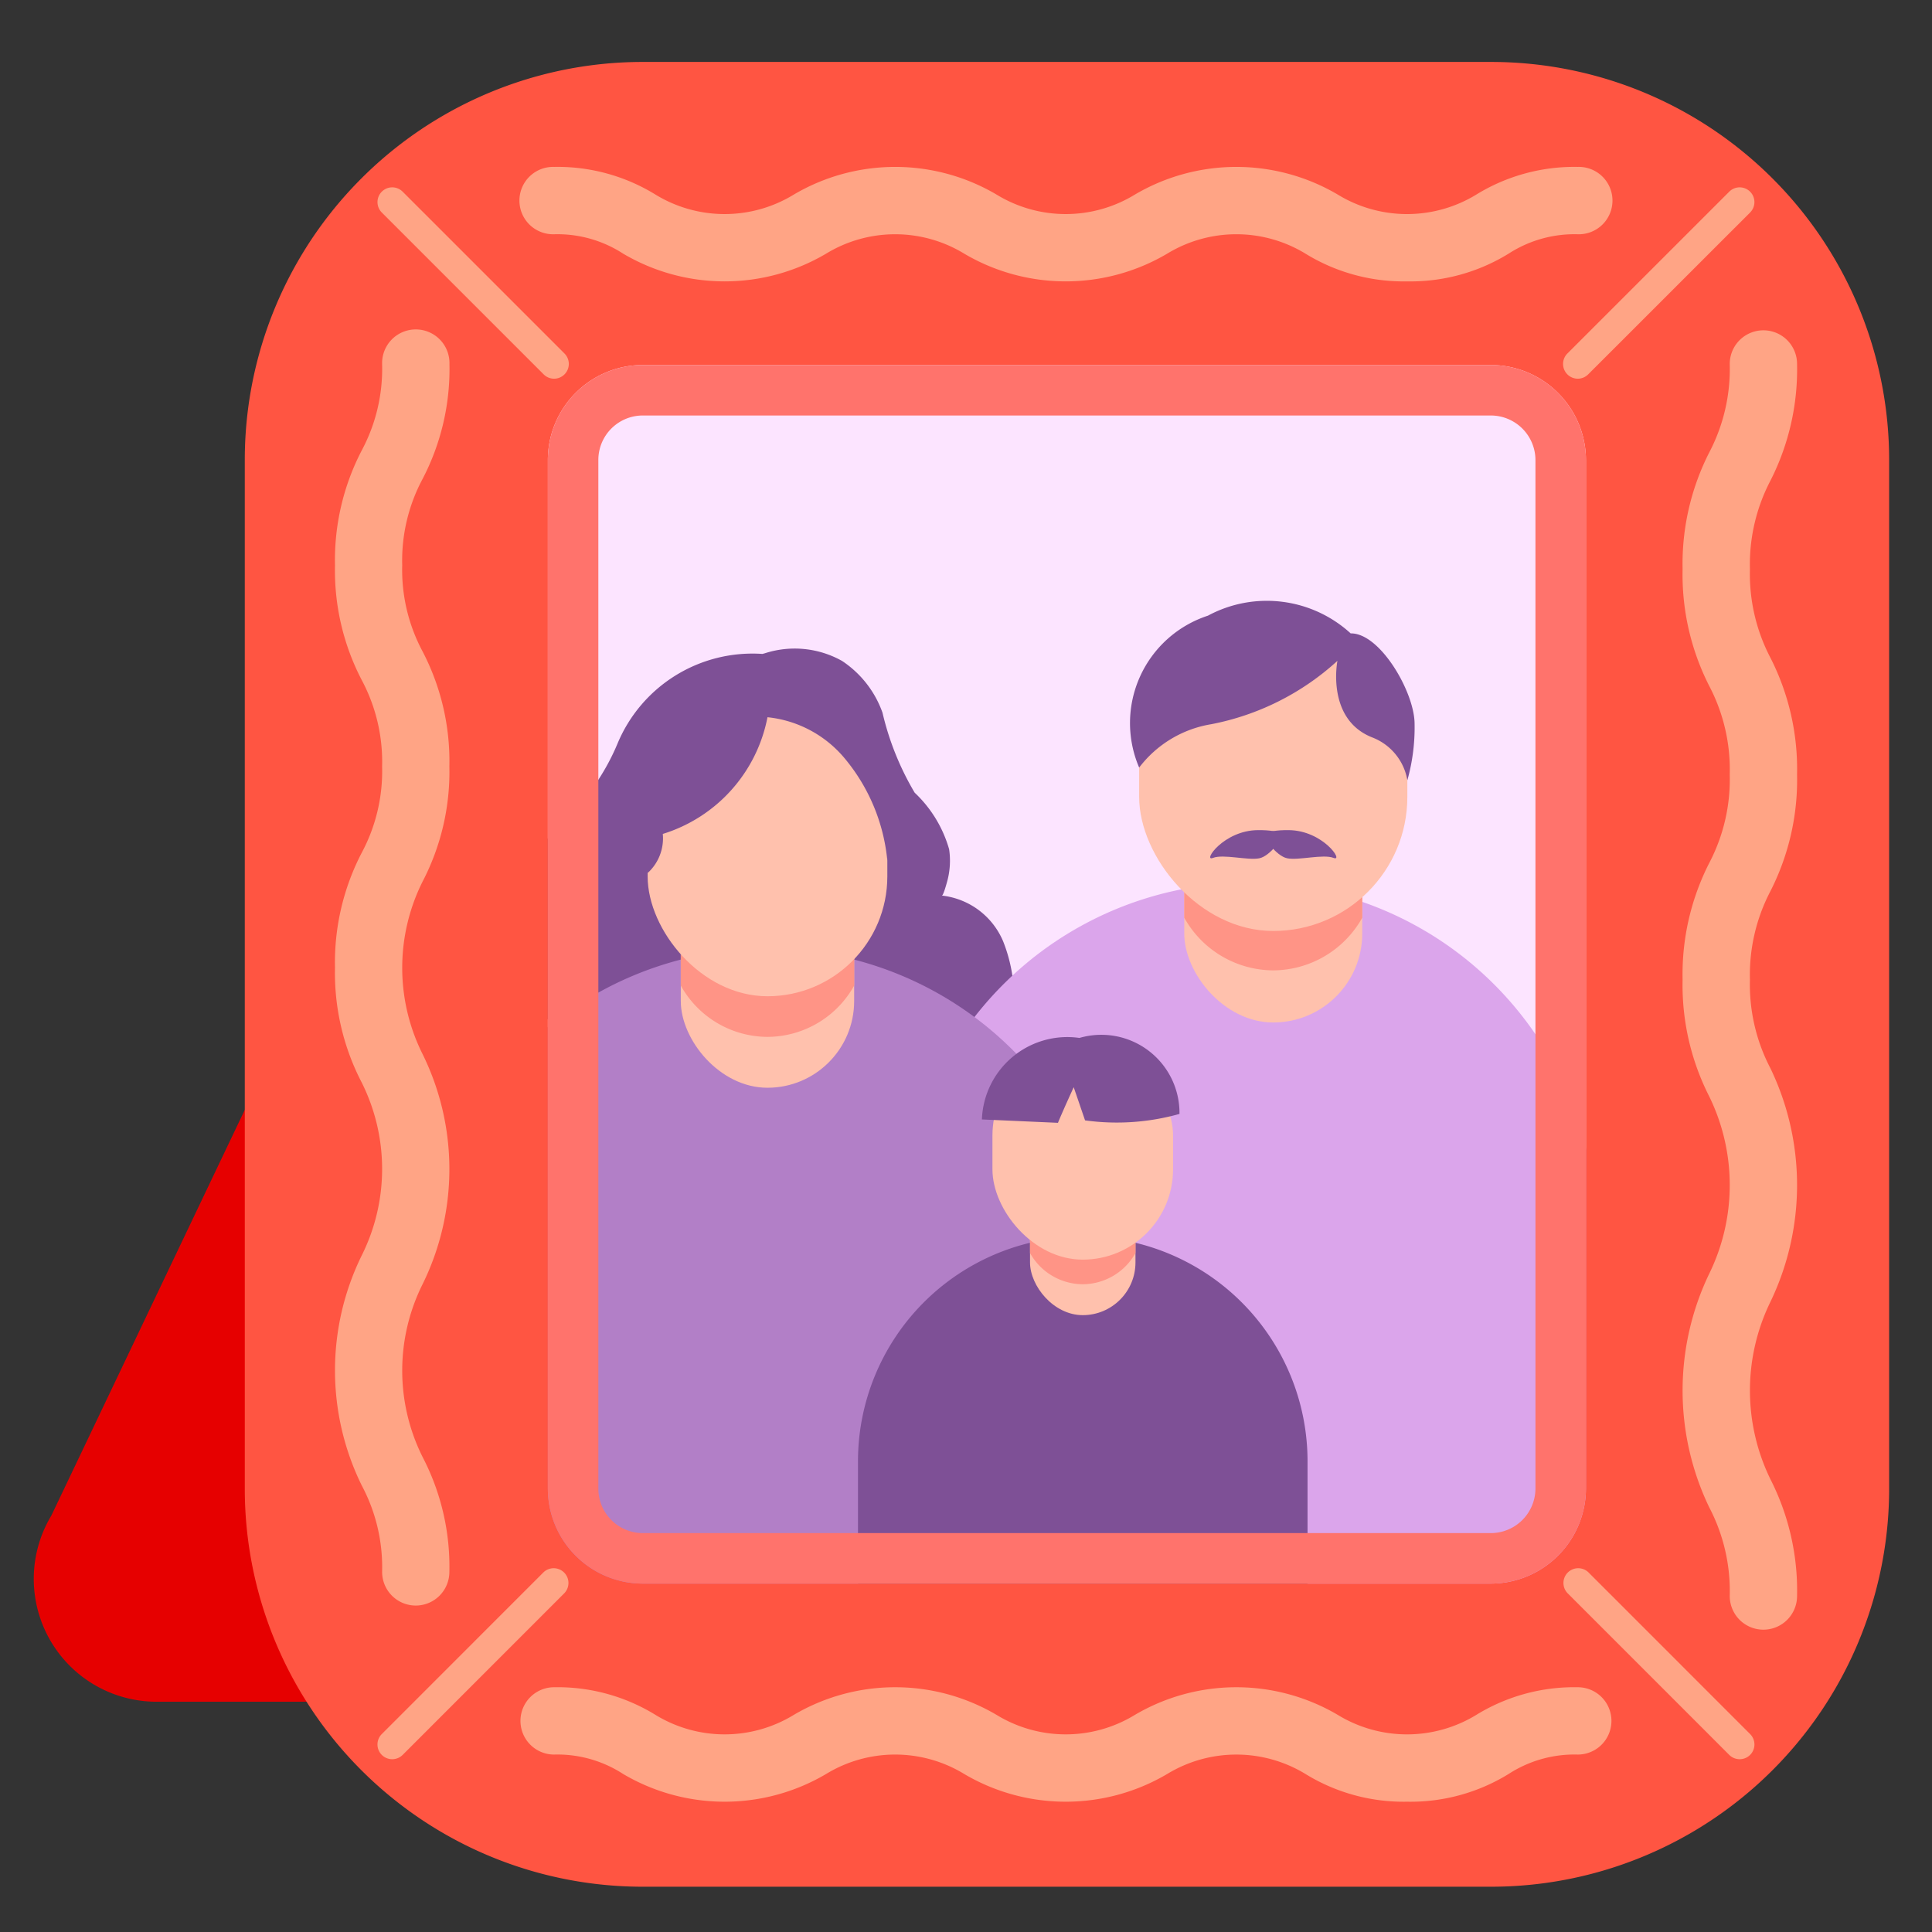 <svg id="Layer_1" data-name="Layer 1" xmlns="http://www.w3.org/2000/svg" viewBox="0 0 64 64"><rect x="0" y="0" width="64" height="64" fill="#333333" stroke="none"/><defs><style>.cls-1{fill:#e60000;}.cls-2{fill:#fce4ff;}.cls-3{fill:#7e5096;}.cls-4{fill:#dba5eb;}.cls-5{fill:#b27fc7;}.cls-6{fill:#ffc1ad;}.cls-7{fill:#ff9486;}.cls-8{fill:#ff5542;}.cls-9{fill:#ff736c;}.cls-10{fill:#ffa485;}</style></defs><path class="cls-1" d="M22.552,6.472v49.9H5.183A4.069,4.069,0,0,1,1.7,50.207Z"/><rect class="cls-2" x="8.813" y="2.955" width="52.841" height="58.641" rx="12.795"/><path class="cls-3" d="M25.256,21.662a4.843,4.843,0,0,0-4.8,2.971c-1.383,3.309-4.474,4.016-4.5,6.564a2.477,2.477,0,0,0,2.827,2.557l2.236,1.8,5.93-1.594,5.573,1.057.835-.4a5.137,5.137,0,0,0-.125-3.43A2.5,2.5,0,0,0,31.2,29.667c.05,0,.157-.4.167-.434a2.6,2.6,0,0,0,.074-1.1A4.127,4.127,0,0,0,30.3,26.259a9.351,9.351,0,0,1-1.066-2.65,3.429,3.429,0,0,0-1.34-1.715,3.207,3.207,0,0,0-2.555-.254Z"/><path class="cls-4" d="M41.365,29.243h0a11.5,11.5,0,0,1,11.5,11.5V56.3a0,0,0,0,1,0,0h-23a0,0,0,0,1,0,0V40.742A11.5,11.5,0,0,1,41.365,29.243Z"/><path class="cls-5" d="M25.424,31.424h0a11.5,11.5,0,0,1,11.5,11.5V58.479a0,0,0,0,1,0,0h-23a0,0,0,0,1,0,0V42.923A11.5,11.5,0,0,1,25.424,31.424Z"/><rect class="cls-6" x="22.552" y="28.476" width="5.743" height="7.557" rx="2.872"/><path class="cls-7" d="M25.424,28.476h0a2.881,2.881,0,0,0-2.872,2.872v1.3a3.3,3.3,0,0,0,2.872,1.7h0a3.3,3.3,0,0,0,2.872-1.7v-1.3A2.88,2.88,0,0,0,25.424,28.476Z"/><path class="cls-3" d="M35.868,40.961h0a7.446,7.446,0,0,1,7.446,7.446V58.479a0,0,0,0,1,0,0H28.422a0,0,0,0,1,0,0V48.406A7.446,7.446,0,0,1,35.868,40.961Z"/><rect class="cls-6" x="21.454" y="22.453" width="7.94" height="10.549" rx="3.97"/><rect class="cls-6" x="39.23" y="26.113" width="5.896" height="7.758" rx="2.948"/><path class="cls-7" d="M42.178,26.113h0a2.957,2.957,0,0,0-2.948,2.948V30.4a3.393,3.393,0,0,0,2.948,1.745h0A3.4,3.4,0,0,0,45.127,30.4V29.061A2.957,2.957,0,0,0,42.178,26.113Z"/><rect class="cls-6" x="37.736" y="20.291" width="8.884" height="10.549" rx="4.442"/><rect class="cls-6" x="34.121" y="38.97" width="3.493" height="4.596" rx="1.746"/><path class="cls-7" d="M35.868,38.97h0a1.752,1.752,0,0,0-1.747,1.747v.791a2.009,2.009,0,0,0,1.747,1.034h0a2.009,2.009,0,0,0,1.746-1.034v-.791A1.752,1.752,0,0,0,35.868,38.97Z"/><rect class="cls-6" x="32.876" y="34.623" width="5.983" height="7.104" rx="2.991"/><path class="cls-8" d="M49.38,2.052H21.293A13.181,13.181,0,0,0,8.109,15.236V49.313A13.181,13.181,0,0,0,21.293,62.5H49.38a13.185,13.185,0,0,0,13.2-13.185V15.236A13.184,13.184,0,0,0,49.38,2.052Zm3.157,47.261a3.159,3.159,0,0,1-3.157,3.146H21.293a3.149,3.149,0,0,1-3.145-3.146V15.236a3.148,3.148,0,0,1,3.145-3.145H49.38a3.158,3.158,0,0,1,3.157,3.145Z"/><path class="cls-9" d="M49.38,13.764a1.48,1.48,0,0,1,1.484,1.472V49.313a1.481,1.481,0,0,1-1.484,1.473H21.293a1.474,1.474,0,0,1-1.472-1.473V15.236a1.473,1.473,0,0,1,1.472-1.472H49.38m0-1.673H21.293a3.148,3.148,0,0,0-3.145,3.145V49.313a3.149,3.149,0,0,0,3.145,3.146H49.38a3.159,3.159,0,0,0,3.157-3.146V15.236a3.158,3.158,0,0,0-3.157-3.145Z"/><path class="cls-10" d="M18.356,12.545a.491.491,0,0,1-.346-.143L12.648,7.04a.488.488,0,1,1,.69-.691L18.7,11.711a.489.489,0,0,1-.345.834Z"/><path class="cls-10" d="M52.266,12.545a.489.489,0,0,1-.345-.834l5.363-5.362a.488.488,0,1,1,.69.691L52.612,12.4A.491.491,0,0,1,52.266,12.545Z"/><path class="cls-10" d="M12.993,58.276a.488.488,0,0,1-.345-.834l5.362-5.363a.489.489,0,0,1,.691.691l-5.363,5.364A.49.49,0,0,1,12.993,58.276Z"/><path class="cls-10" d="M57.629,58.276a.49.49,0,0,1-.345-.142L51.921,52.77a.489.489,0,0,1,.691-.691l5.362,5.363a.488.488,0,0,1-.345.834Z"/><path class="cls-10" d="M46.611,9.321a6.2,6.2,0,0,1-3.368-.92,4.4,4.4,0,0,0-4.575,0,6.614,6.614,0,0,1-6.73,0,4.391,4.391,0,0,0-4.569,0,6.612,6.612,0,0,1-6.729,0,4,4,0,0,0-2.284-.641,1.116,1.116,0,1,1,0-2.231,6.187,6.187,0,0,1,3.363.92,4.389,4.389,0,0,0,4.571,0,6.61,6.61,0,0,1,6.728,0,4.389,4.389,0,0,0,4.571,0,6.618,6.618,0,0,1,6.732,0,4.4,4.4,0,0,0,4.578,0,6.2,6.2,0,0,1,3.367-.92,1.116,1.116,0,1,1,0,2.231,4.02,4.02,0,0,0-2.289.641A6.194,6.194,0,0,1,46.611,9.321Z"/><path class="cls-10" d="M46.611,59.684a6.2,6.2,0,0,1-3.368-.92,4.4,4.4,0,0,0-4.575,0,6.614,6.614,0,0,1-6.73,0,4.386,4.386,0,0,0-4.569,0,6.612,6.612,0,0,1-6.729,0,4,4,0,0,0-2.284-.642,1.115,1.115,0,1,1,0-2.23,6.188,6.188,0,0,1,3.363.919,4.389,4.389,0,0,0,4.571,0,6.616,6.616,0,0,1,6.728,0,4.389,4.389,0,0,0,4.571,0,6.624,6.624,0,0,1,6.732,0,4.4,4.4,0,0,0,4.578,0,6.2,6.2,0,0,1,3.367-.919,1.115,1.115,0,1,1,0,2.23,4.012,4.012,0,0,0-2.289.642A6.194,6.194,0,0,1,46.611,59.684Z"/><path class="cls-10" d="M58.41,53.985A1.115,1.115,0,0,1,57.3,52.87a5.979,5.979,0,0,0-.68-2.938,8.927,8.927,0,0,1,0-7.738,6.683,6.683,0,0,0,0-5.874,8.137,8.137,0,0,1-.882-3.867,8.123,8.123,0,0,1,.882-3.864,5.963,5.963,0,0,0,.68-2.933,5.965,5.965,0,0,0-.68-2.934,8.137,8.137,0,0,1-.882-3.867,8.131,8.131,0,0,1,.882-3.865,5.96,5.96,0,0,0,.68-2.933,1.115,1.115,0,1,1,2.23,0,8.131,8.131,0,0,1-.882,3.865,5.973,5.973,0,0,0-.679,2.933,5.981,5.981,0,0,0,.679,2.935,8.132,8.132,0,0,1,.882,3.866,8.12,8.12,0,0,1-.882,3.864,5.976,5.976,0,0,0-.679,2.933,5.983,5.983,0,0,0,.679,2.936,8.92,8.92,0,0,1,0,7.735,6.7,6.7,0,0,0,0,5.878,8.138,8.138,0,0,1,.882,3.868A1.115,1.115,0,0,1,58.41,53.985Z"/><path class="cls-10" d="M13.774,53.186a1.115,1.115,0,0,1-1.116-1.115,5.752,5.752,0,0,0-.675-2.864,8.633,8.633,0,0,1,0-7.619,6.411,6.411,0,0,0,0-5.727,7.87,7.87,0,0,1-.886-3.807,7.875,7.875,0,0,1,.886-3.806,5.729,5.729,0,0,0,.675-2.858,5.749,5.749,0,0,0-.675-2.862,7.864,7.864,0,0,1-.886-3.8,7.877,7.877,0,0,1,.886-3.807,5.736,5.736,0,0,0,.675-2.859,1.116,1.116,0,1,1,2.231,0A7.872,7.872,0,0,1,14,15.863a5.729,5.729,0,0,0-.676,2.86A5.722,5.722,0,0,0,14,21.582a7.881,7.881,0,0,1,.886,3.808A7.868,7.868,0,0,1,14,29.2a6.39,6.39,0,0,0,0,5.721,8.628,8.628,0,0,1,0,7.617,6.407,6.407,0,0,0,0,5.729,7.868,7.868,0,0,1,.886,3.809A1.115,1.115,0,0,1,13.774,53.186Z"/><path class="cls-3" d="M35.568,36.015s-.357.777-.522,1.18l-2.519-.112a2.831,2.831,0,0,1,3.231-2.7A2.589,2.589,0,0,1,39.072,36.9a7.677,7.677,0,0,1-3.128.214Z"/><path class="cls-3" d="M37.736,25.427a3.764,3.764,0,0,1,2.385-1.436,8.612,8.612,0,0,0,4.183-2.1s-.386,1.94,1.163,2.541a1.855,1.855,0,0,1,1.154,1.414,6.468,6.468,0,0,0,.238-1.916c-.033-1.054-1.157-2.966-2.116-2.948a4.114,4.114,0,0,0-4.729-.587A3.742,3.742,0,0,0,37.736,25.427Z"/><path class="cls-3" d="M42.51,27.7s-.413.654-.793.732-1.19-.149-1.538-.012.347-.912,1.49-.921C42.51,27.493,42.51,27.7,42.51,27.7Z"/><path class="cls-3" d="M41.847,27.7s.413.654.793.732,1.189-.149,1.538-.012-.347-.912-1.49-.921C41.847,27.493,41.847,27.7,41.847,27.7Z"/><path class="cls-3" d="M25.424,23.759a5.049,5.049,0,0,1-3.468,3.866,1.55,1.55,0,0,1-.5,1.293L21.3,25.452l2.061-3.322,2.712-.192L28.4,23.3l1.466,2.923-.472,2.288a6.2,6.2,0,0,0-1.416-3.393A3.836,3.836,0,0,0,25.424,23.759Z"/></svg>